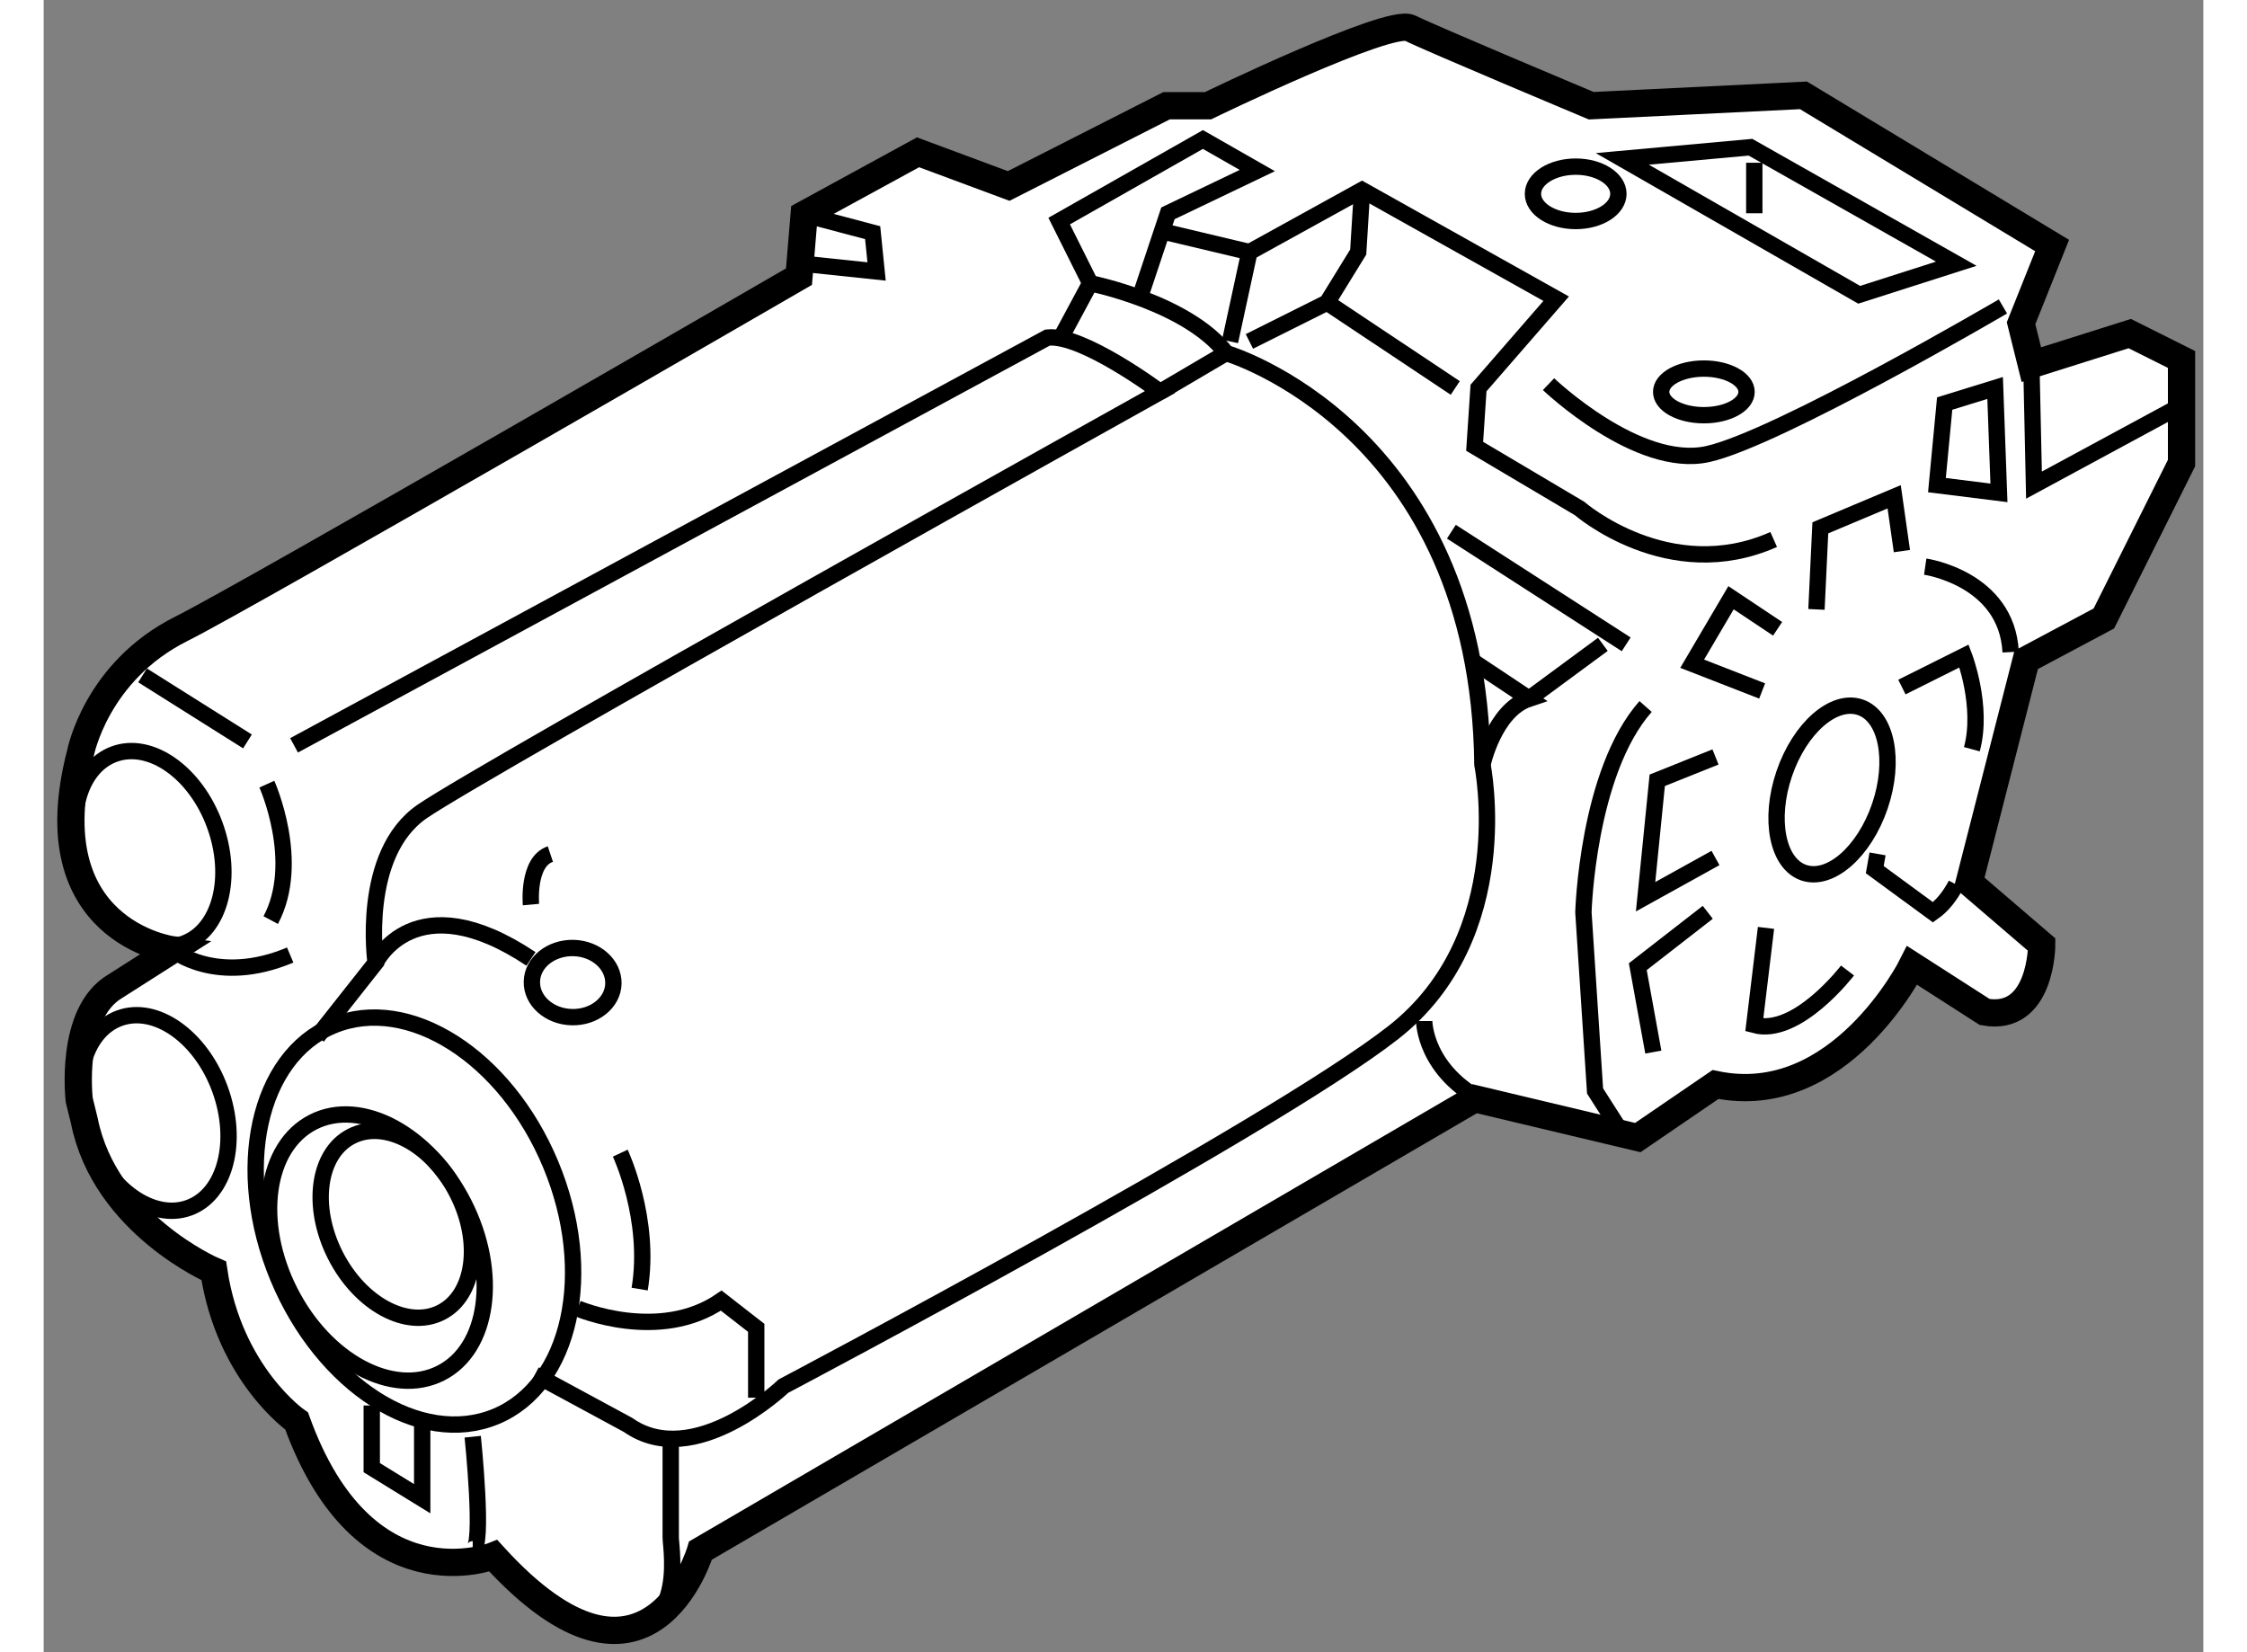 <?xml version="1.0" encoding="utf-8"?>
<!-- Generator: Adobe Illustrator 15.1.0, SVG Export Plug-In . SVG Version: 6.00 Build 0)  -->
<!DOCTYPE svg PUBLIC "-//W3C//DTD SVG 1.1//EN" "http://www.w3.org/Graphics/SVG/1.1/DTD/svg11.dtd">
<svg version="1.1" xmlns="http://www.w3.org/2000/svg" xmlns:xlink="http://www.w3.org/1999/xlink" x="0px" y="0px" width="244.8px"
	 height="180px" viewBox="122.557 78.149 39.635 30.322" enable-background="new 0 0 244.8 180" xml:space="preserve">
	
<rect x="122.557" y="78.149" width="39.635" height="30.322" fill="#808080" stroke="none"/>
	
<g><path fill="#FFFFFF" stroke="#000000" stroke-width="0.5" d="M123.303,98.718c0.38,1.899,2.376,2.755,2.376,2.755
			c0.285,1.902,1.521,2.756,1.521,2.756c1.235,3.422,3.61,2.473,3.61,2.473c2.851,3.135,3.802-0.097,3.802-0.097l14.208-8.292
			l2.993,0.713l1.426-0.974c2.28,0.477,3.61-2.185,3.61-2.185l1.33,0.854c1.047,0.189,1.047-1.236,1.047-1.236l-1.33-1.141
			l1.045-4.085l1.426-0.76l1.425-2.852v-1.901l-0.95-0.475l-1.806,0.57l-0.189-0.76l0.57-1.426l-4.563-2.756l-3.895,0.19
			c0,0-2.947-1.235-3.326-1.425c-0.381-0.189-3.707,1.425-3.707,1.425h-0.76l-2.899,1.473l-1.663-0.618l-2.09,1.141l-0.095,1.141
			c0,0-10.078,5.835-11.333,6.462c-1.569,0.784-1.853,2.281-1.853,2.281c-0.856,3.277,1.687,3.611,1.687,3.611l-1.045,0.666
			c-0.855,0.498-0.665,2.092-0.665,2.092L123.303,98.718z"></path><path fill="none" stroke="#000000" stroke-width="0.3" d="M125.695,93.284c0.354,0.961,0.103,1.938-0.563,2.182
			c-0.664,0.246-1.49-0.334-1.844-1.294c-0.354-0.96-0.103-1.938,0.562-2.183C124.515,91.744,125.342,92.324,125.695,93.284z"></path><path fill="none" stroke="#000000" stroke-width="0.3" d="M125.79,98.13c0.354,0.962,0.102,1.938-0.563,2.183
			c-0.665,0.246-1.49-0.334-1.844-1.294c-0.355-0.96-0.102-1.938,0.562-2.183C124.61,96.591,125.436,97.171,125.79,98.13z"></path><path fill="none" stroke="#000000" stroke-width="0.3" d="M130.269,100.236c0.646,1.272,0.456,2.668-0.426,3.113
			c-0.881,0.447-2.119-0.221-2.765-1.493c-0.647-1.273-0.457-2.668,0.424-3.115C128.384,98.293,129.623,98.962,130.269,100.236z"></path><path fill="none" stroke="#000000" stroke-width="0.3" d="M130.148,100.05c0.454,0.892,0.321,1.871-0.298,2.185
			c-0.619,0.315-1.487-0.155-1.94-1.048c-0.454-0.894-0.321-1.873,0.298-2.186C128.827,98.686,129.696,99.154,130.148,100.05z"></path><path fill="none" stroke="#000000" stroke-width="0.3" d="M131.862,99.519c0.824,1.979,0.373,4.051-1.008,4.626
			c-1.382,0.574-3.169-0.564-3.994-2.546c-0.825-1.98-0.374-4.053,1.008-4.627C129.25,96.398,131.038,97.538,131.862,99.519z"></path><path fill="none" stroke="#000000" stroke-width="0.3" d="M124.919,95.581c0,0,0.808,0.666,2.162,0.095"></path><line fill="none" stroke="#000000" stroke-width="0.3" x1="124.372" y1="90.544" x2="126.297" y2="91.756"></line><path fill="none" stroke="#000000" stroke-width="0.3" d="M126.653,92.54c0,0,0.641,1.426,0.071,2.495"></path><path fill="none" stroke="#000000" stroke-width="0.3" d="M127.58,97.173l1.069-1.354c0,0-0.285-1.995,0.856-2.779
			c1.141-0.784,13.542-7.698,13.542-7.698s-1.426-1.069-2.067-0.998l-13.828,7.484"></path><path fill="none" stroke="#000000" stroke-width="0.3" d="M131.572,103.375l1.71,0.925c1.212,0.856,2.851-0.712,2.851-0.712
			s8.909-4.704,11.19-6.487c2.28-1.781,1.639-4.917,1.639-4.917c-0.07-6.2-4.703-7.555-4.703-7.555
			c-0.714-0.926-2.495-1.282-2.495-1.282l-0.57-1.141l2.638-1.497l0.998,0.57l-1.64,0.785l-0.499,1.496"></path><path fill="none" stroke="#000000" stroke-width="0.3" d="M134.065,104.657c0,0,0,1.496,0,1.711c0,0.214,0.356,2.139-1.497,1.566"></path><path fill="none" stroke="#000000" stroke-width="0.3" d="M130.431,106.582c0.214,0,0-2.066,0-2.066"></path><polyline fill="none" stroke="#000000" stroke-width="0.3" points="128.578,103.943 128.578,105.084 129.504,105.654 
			129.504,104.156 		"></polyline><path fill="none" stroke="#000000" stroke-width="0.3" d="M128.648,95.818c0,0,0.713-1.497,2.852-0.071"></path><path fill="none" stroke="#000000" stroke-width="0.3" d="M132.354,102.162c0,0,1.497,0.642,2.638-0.144l0.642,0.5v1.282"></path><path fill="none" stroke="#000000" stroke-width="0.3" d="M133.013,96.202c-0.009,0.349-0.353,0.625-0.765,0.614
			c-0.413-0.011-0.74-0.303-0.731-0.653c0.008-0.352,0.352-0.625,0.764-0.616C132.694,95.558,133.021,95.851,133.013,96.202z"></path><path fill="none" stroke="#000000" stroke-width="0.3" d="M131.5,94.75c0,0-0.071-0.784,0.356-0.927"></path><path fill="none" stroke="#000000" stroke-width="0.3" d="M133.139,99.312c0,0,0.57,1.211,0.356,2.495"></path><path fill="none" stroke="#000000" stroke-width="0.3" d="M144.33,84.415l0.355-1.639l2.067-1.141l3.563,1.996l-1.425,1.639
			l-0.071,1.07l1.924,1.14c0,0,1.64,1.426,3.564,0.57"></path><polyline fill="none" stroke="#000000" stroke-width="0.3" points="144.685,84.415 146.111,83.702 146.682,82.775 146.753,81.634 
					"></polyline><line fill="none" stroke="#000000" stroke-width="0.3" x1="148.463" y1="85.269" x2="146.111" y2="83.702"></line><line fill="none" stroke="#000000" stroke-width="0.3" x1="144.685" y1="82.775" x2="143.189" y2="82.419"></line><line fill="none" stroke="#000000" stroke-width="0.3" x1="148.392" y1="87.907" x2="151.6" y2="89.974"></line><polyline fill="none" stroke="#000000" stroke-width="0.3" points="152.098,97.457 151.813,95.89 153.097,94.892 		"></polyline><polyline fill="none" stroke="#000000" stroke-width="0.3" points="153.239,93.895 151.956,94.606 152.17,92.469 153.239,92.041 
					"></polyline><polyline fill="none" stroke="#000000" stroke-width="0.3" points="154.095,90.83 152.811,90.33 153.524,89.119 154.379,89.689 		
			"></polyline><polyline fill="none" stroke="#000000" stroke-width="0.3" points="155.092,89.333 155.163,87.836 156.518,87.266 156.66,88.263 
					"></polyline><polyline fill="none" stroke="#000000" stroke-width="0.3" points="159.036,84.842 159.084,87.052 161.721,85.626 		"></polyline><polygon fill="none" stroke="#000000" stroke-width="0.3" points="157.303,87.052 157.445,85.555 158.371,85.269 158.441,87.194 
					"></polygon><path fill="none" stroke="#000000" stroke-width="0.3" d="M150.175,85.199c0,0,1.639,1.567,2.922,1.283
			c1.282-0.285,5.417-2.709,5.417-2.709"></path><polygon fill="none" stroke="#000000" stroke-width="0.3" points="155.876,83.559 151.529,81.065 153.881,80.851 157.658,82.989 
					"></polygon><path fill="none" stroke="#000000" stroke-width="0.3" d="M151.457,81.706c0,0.276-0.351,0.499-0.783,0.499
			c-0.434,0-0.785-0.223-0.785-0.499c0-0.275,0.352-0.499,0.785-0.499C151.106,81.207,151.457,81.431,151.457,81.706z"></path><path fill="none" stroke="#000000" stroke-width="0.3" d="M153.809,85.341c0,0.237-0.351,0.428-0.783,0.428
			s-0.784-0.191-0.784-0.428c0-0.236,0.352-0.428,0.784-0.428S153.809,85.105,153.809,85.341z"></path><path fill="none" stroke="#000000" stroke-width="0.3" d="M157.654,94.381c-0.107,0.204-0.246,0.387-0.424,0.511l-1.068-0.783
			l0.051-0.289"></path><path fill="none" stroke="#000000" stroke-width="0.3" d="M155.662,95.96c0,0-0.926,1.213-1.711,1l0.215-1.782"></path><path fill="none" stroke="#000000" stroke-width="0.3" d="M157.088,88.548c0,0,1.497,0.214,1.568,1.568"></path><path fill="none" stroke="#000000" stroke-width="0.3" d="M151.529,98.954l-0.5-0.783l-0.214-3.279c0,0,0.071-2.565,1.141-3.777"></path><path fill="none" stroke="#000000" stroke-width="0.3" d="M148.962,92.183c0,0,0.214-0.997,0.856-1.211l-1.07-0.712"></path><line fill="none" stroke="#000000" stroke-width="0.3" x1="151.172" y1="89.974" x2="149.818" y2="90.972"></line><path fill="none" stroke="#000000" stroke-width="0.3" d="M147.893,96.888c0,0,0,0.928,1.141,1.496"></path><path fill="none" stroke="#000000" stroke-width="0.3" d="M154.501,92.347c-0.286,0.84-0.125,1.653,0.358,1.818
			c0.484,0.164,1.109-0.38,1.396-1.219c0.286-0.838,0.125-1.652-0.359-1.817C155.41,90.964,154.787,91.509,154.501,92.347z"></path><path fill="none" stroke="#000000" stroke-width="0.3" d="M156.66,90.758l1.141-0.57c0,0,0.356,0.926,0.143,1.711"></path><line fill="none" stroke="#000000" stroke-width="0.3" x1="153.951" y1="81.136" x2="153.951" y2="82.063"></line><line fill="none" stroke="#000000" stroke-width="0.3" x1="143.047" y1="85.341" x2="144.259" y2="84.628"></line><line fill="none" stroke="#000000" stroke-width="0.3" x1="141.266" y1="84.272" x2="141.764" y2="83.346"></line><polyline fill="none" stroke="#000000" stroke-width="0.3" points="136.489,82.989 137.843,83.131 137.771,82.419 136.513,82.086 
					"></polyline></g>


</svg>